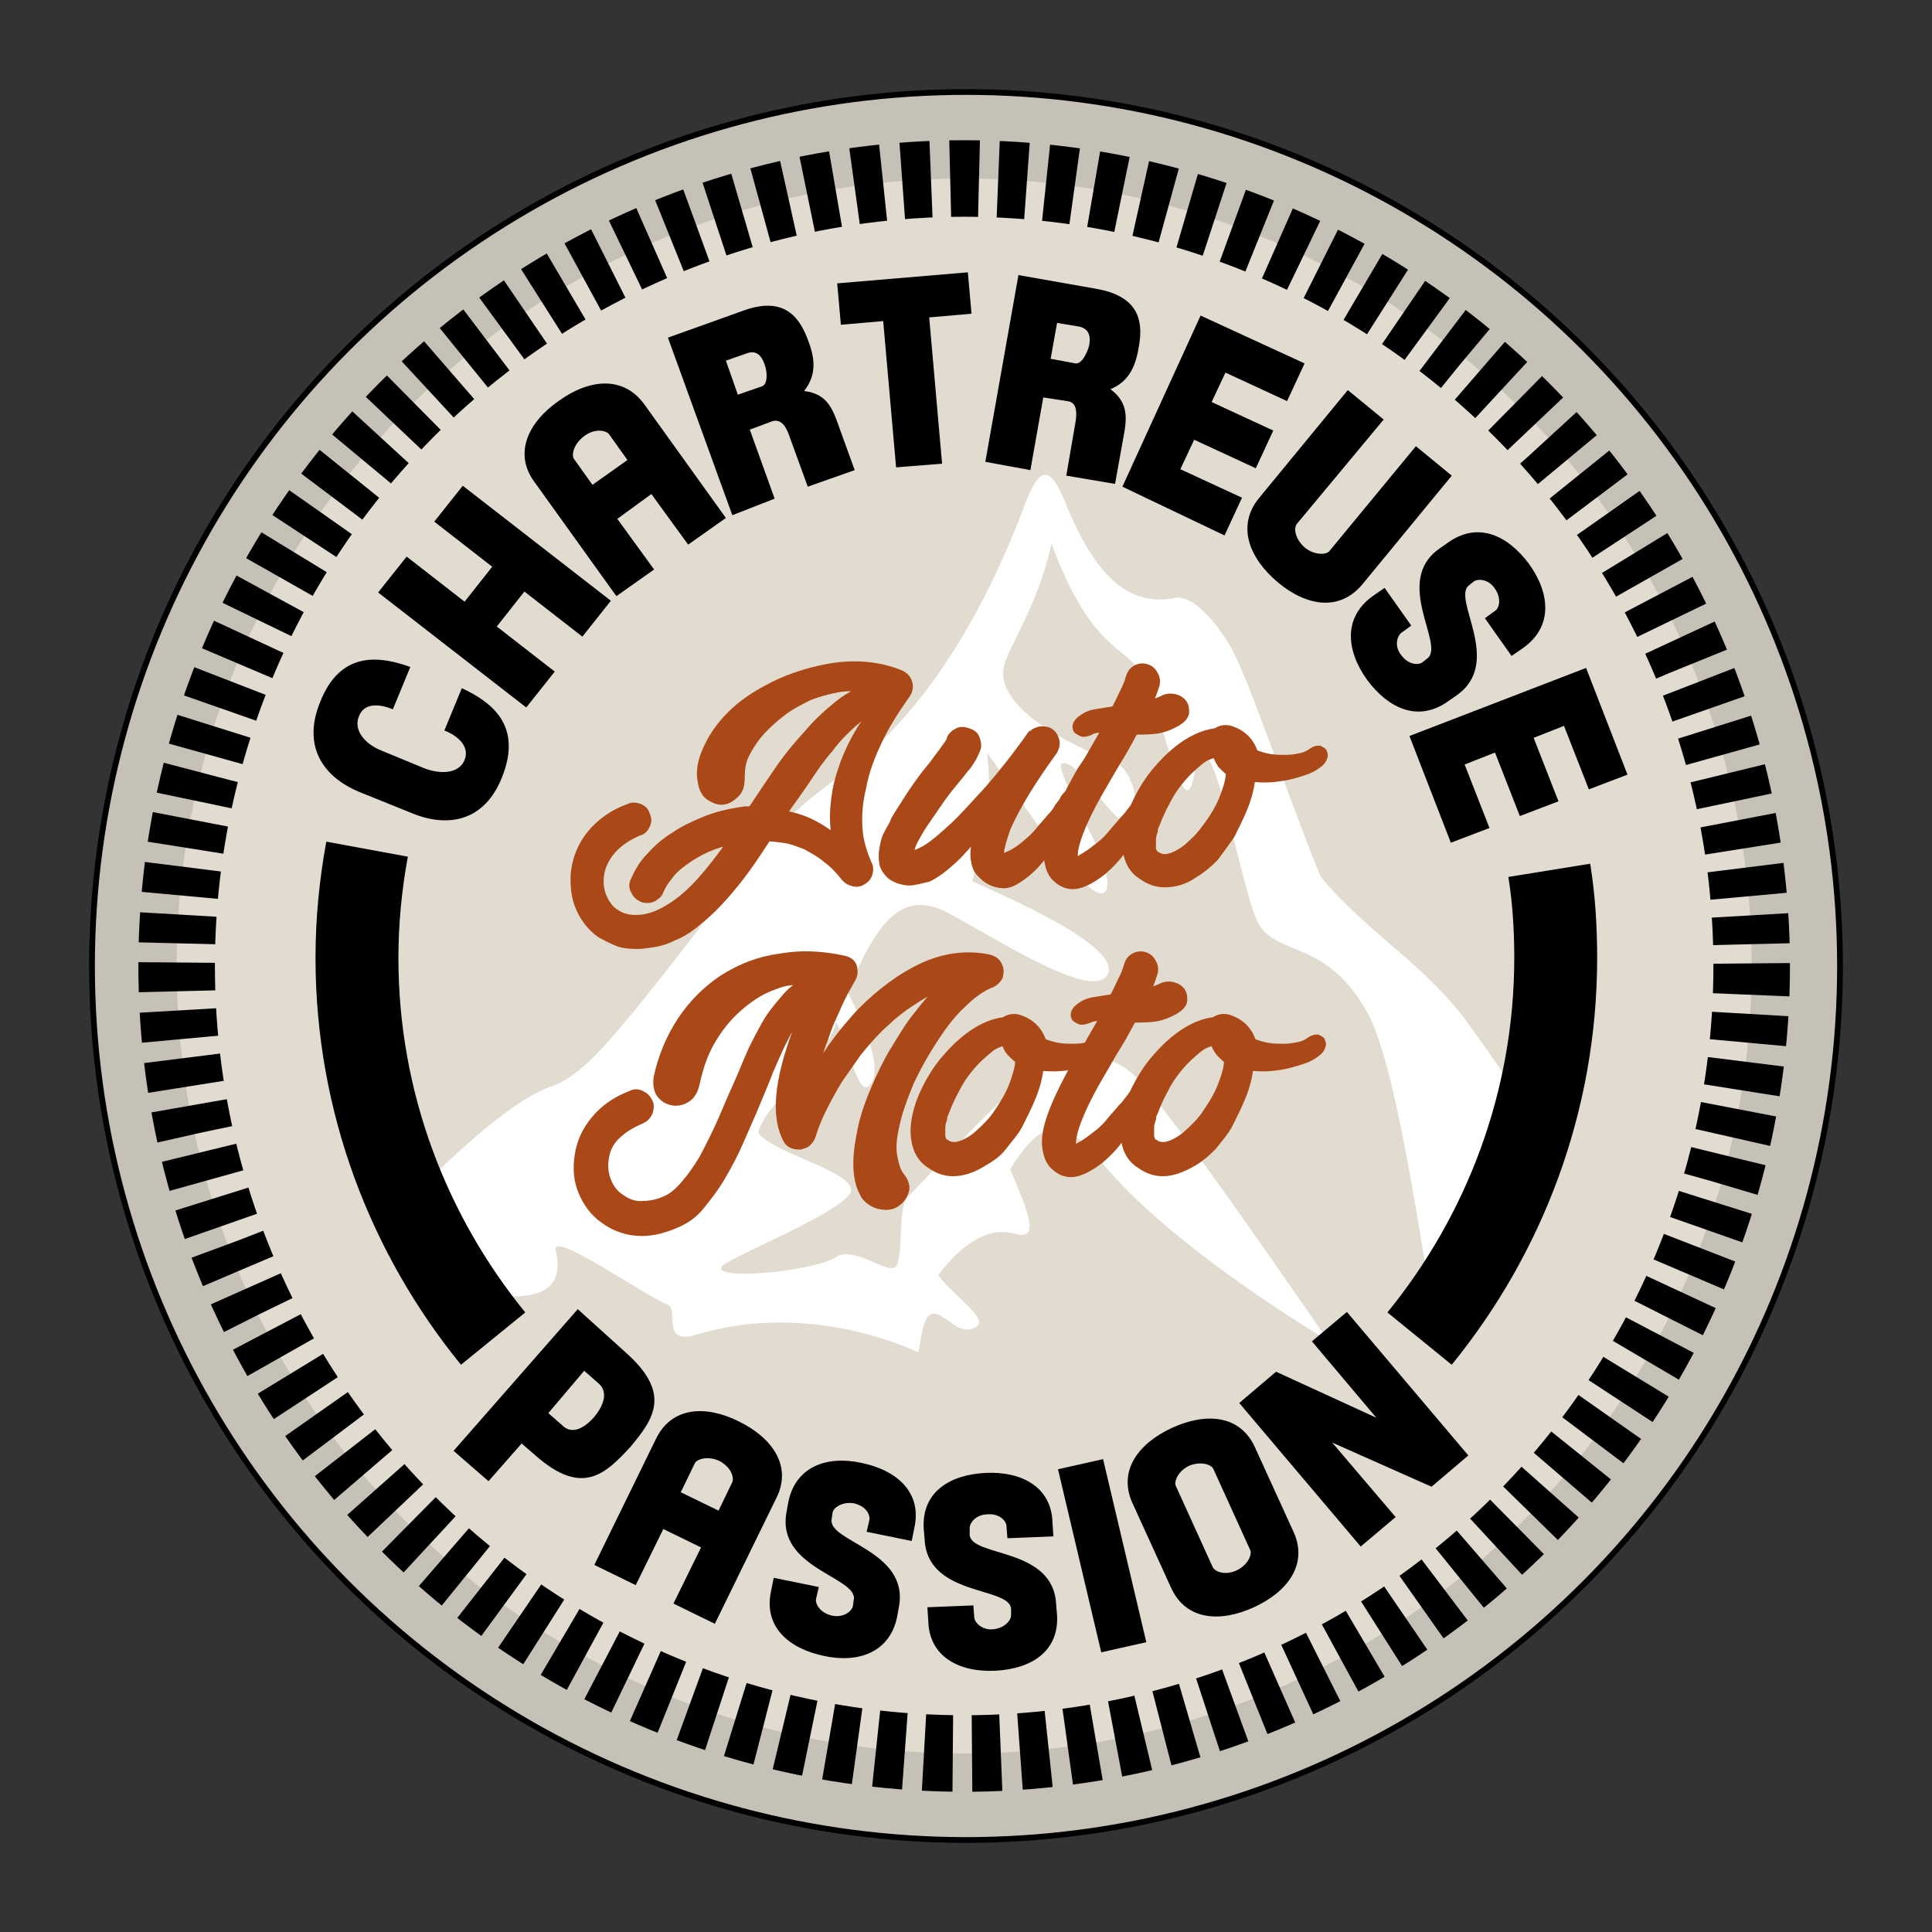 <?xml version="1.0" encoding="utf-8"?>
<!-- Generator: Adobe Illustrator 19.0.0, SVG Export Plug-In . SVG Version: 6.00 Build 0)  -->
<svg version="1.1" id="Calque_1" xmlns="http://www.w3.org/2000/svg" xmlns:xlink="http://www.w3.org/1999/xlink" x="0px" y="0px"
	 viewBox="0 0 210 210" style="enable-background:new 0 0 210 210;" xml:space="preserve">
<rect x="0" y="0" width="210" height="210" fill="#333333" stroke="none"/>
<style type="text/css">
	.st0{fill:#C6C1B6;stroke:#000000;stroke-width:0.626;stroke-miterlimit:10;}
	.st1{fill:#E2DCD0;}
	.st2{fill:none;stroke:#000000;stroke-width:8.319;stroke-miterlimit:10;stroke-dasharray:3.131,2.088;}
	.st3{clip-path:url(#XMLID_24_);}
	.st4{fill:#FFFFFF;}
	.st5{fill:none;stroke:#000000;stroke-width:9.011;stroke-miterlimit:10;}
	.st6{fill:#AA4917;stroke:#AA4917;stroke-width:0.899;stroke-miterlimit:10;}
</style>
<g id="XMLID_518_">
	<circle id="XMLID_753_" class="st0" cx="105" cy="105" r="95"/>
	<g id="XMLID_728_">
		<g id="XMLID_749_">
			<circle id="XMLID_9_" class="st1" cx="104.8" cy="105" r="85.6"/>
			<circle id="XMLID_8_" class="st2" cx="104.8" cy="105" r="85.6"/>
		</g>
		<g id="XMLID_743_">
			<defs>
				<ellipse id="XMLID_745_" cx="104.8" cy="99.4" rx="66.6" ry="67.8"/>
			</defs>
			<clipPath id="XMLID_24_">
				<use xlink:href="#XMLID_745_"  style="overflow:visible;"/>
			</clipPath>
			<g id="XMLID_746_" class="st3">
				<path id="XMLID_748_" class="st4" d="M180.2,145.7c-12.4-10.3-23.6,2.1-24,0c-1.1-6.5-4.2-29.5-7.5-35.5
					c-4.5-8.2-9.9-6.2-11.9-9.8c-2-3.6-5.4-25.3-7-16.2c-1.2,6.8-3.7-8.9-6.4-11.9c-1.8-2.1-5.2-2.7-9.1-13.2
					c-1.6,7-4.7,11.2-5.2,13.4c-1,5.1,9.7,9.5,11.8,10.2c2.1,0.7,3.3,4.8,1.9,6.4c-1.4,1.6-5.9-7.4-7.5-6
					c-0.1,2.1,6.2,11.4,4.9,13.7c-1.4,2.3-8.5-8.8-12.9-15c0.8,8.1-0.8,10.1-1.6,14c4,1.8,16.2,7.1,14.7,10.1
					c-1.5,3-11.8-3.7-17.4-6.7c-5.5-2.9-8.1,2.2-10.9,8.6c2.2,4.2,3.8,8.5,2.5,10.1c-1.3,1.6-2.3-4.1-3.7-6.8
					c-1.3,4.5-7.4,8.3-8.5,12c1.5,2.3,11.2,4.4,10,6.6c-1.2,2.2-12.9,6.9-13.9,7.9c-1.4,1.6,9.5,0.7,12.3-0.9c0,0,0.1,0,0.1-0.1
					c1.9-1.1,5.2,1.6,6.3,1.2c1.1-0.4,0.3-6.4,1.4-7.6c4.1-4.3,8.1-8.7,12.4-12.6c3.3-3,8.7-4.1,12.3-0.7c3.9,3.7,19,25.9,20.9,28.6
					c0.1,0.1,0.1,0.2,0.2,0.2c0,0-0.2-0.1-0.4-0.2c-2.7-1.6-17.2-10.6-24.1-19c-4.1-4.9-6.4-5.4-10.1,0.6c2,4.7,3.3,7.8,0.5,7
					c-2.8-0.8-5.7,1-8.3,4.5c1.5,2.2,5.8,4.9,4,5.7c-1.8,0.9-3-1.3-4.4-1.5c-1.4-0.2-1.5,3.3-1.8,4.2c0,0-11.5-5.8-24.2-1.9
					c-3.7,1.1-1.9-2.7-2.9-3.2c-3.3-1.5-12.8-8.2-12.3-6c1.6,6.9-6.6,4.5-10.2,5.1c-2.5,0.4-7.5,1.3-10.4,2.1
					c0.1,0.2-9.3,2.5-9.3,2.5c2.4-2.6,20.9-24.6,29.4-27.5c3.3-1.1,6.3-5,9.2-8.4c0.4-0.5,3.7-4.6,4.9-6.2c3.3-4.2,6.5-8.6,9.9-12.6
					c2.4-2.9,5.3-5,8-7c8.3-6.2,14.7-16.3,19.6-29.3c1.5-4,2.7-3.9,4.2-0.2c2.9,7.2,6.4,11.7,12,10.6c1.8-0.4,4.2,2.3,5.7,4.7
					c2.1,3.2,5.6,14.3,10.1,25.5c2,2.6,5.5,5.6,7.8,7.6c2.7,2.3,5.4,4.7,7.8,7.8c4.8,6.5,9.3,13.7,14.2,20.2
					C175,133.2,181,146.4,180.2,145.7z"/>
			</g>
		</g>
		<path id="XMLID_742_" class="st5" d="M53.6,145.5c-9.2-11.3-14.8-25.7-14.8-41.4c0-4,0.4-8,1.1-11.8"/>
		<path id="XMLID_741_" class="st5" d="M168.4,94.6c0.5,3.1,0.7,6.3,0.7,9.5c0,15.7-5.6,30.1-14.8,41.4"/>
		<g id="XMLID_45_">
			<path id="XMLID_46_" d="M44.8,88.4l-5.7-2.3c-3.9-1.6-6.3-4.9-4.3-9.8c2.2-5.6,6.5-5,9.8-3.8l-1.9,4.6c-0.7-0.3-3-1.1-3.7,0.8
				c-0.6,1.5,0.7,3,2.5,3.7l4.6,1.9c1.8,0.7,3.8,0.6,4.4-0.9c0.7-1.8-1.4-2.9-2.2-3.2l1.9-4.6c3.2,1.5,6.6,4,4.4,9.6
				C52.7,89.3,48.7,90,44.8,88.4z"/>
			<path id="XMLID_48_" d="M66.4,65.3l-3.1,3.9L57,64.3l-3,3.8l6.3,4.9l-3.1,3.9L41.1,64.4l3.1-3.9l6.3,4.9l3-3.8l-6.3-4.9l3.1-3.9
				L66.4,65.3z"/>
			<path id="XMLID_50_" d="M70.8,53.7l-3.7,2.7l4,5.5L67,64.8l-8.9-12.4c-2.3-3.1-0.7-6.5,2.6-8.8c3.3-2.4,7-2.8,9.3,0.3l8.9,12.4
				l-4.1,2.9L70.8,53.7z M68.2,50l-2-2.8c-0.3-0.4-1.5-0.7-2.7,0.2c-1.2,0.9-1.4,2.1-1.1,2.5l2,2.8L68.2,50z"/>
			<path id="XMLID_53_" d="M72.6,36.7l8.1-2.9c4.3-1.6,6.1,0.4,7.1,3.1c0.7,1.8,1.1,3.7-0.4,5.6c2.5,0.3,3.1,1.9,3.8,3.9l1.7,4.7
				l-5.1,1.8l-2-5.5c-0.4-1.2-1-1.9-1.9-1.6l-2.4,0.9l2.7,7.5L79.6,56L72.6,36.7z M82.8,42c0.7-0.2,0.6-1.7,0.3-2.4
				c-0.4-1.2-1.1-1.5-1.9-1.2l-2.3,0.8l1.3,3.7L82.8,42z"/>
			<path id="XMLID_56_" d="M101,34.5l1.4,15.9l-5,0.4L96,34.9l-4.6,0.4L91,30.8l14.2-1.2l0.4,4.5L101,34.5z"/>
			<path id="XMLID_58_" d="M110.7,29.9l8.5,1.5c4.5,0.8,5.1,3.4,4.6,6.2c-0.3,1.9-0.9,3.8-3.1,4.7c2,1.5,1.8,3.2,1.4,5.3l-0.9,5
				l-5.3-0.9l1-5.8c0.2-1.2,0.1-2.2-0.9-2.3l-2.6-0.4l-1.4,7.9l-4.9-0.9L110.7,29.9z M116.9,39.5c0.7,0.1,1.3-1.2,1.5-2
				c0.2-1.2-0.2-1.8-1.1-2l-2.4-0.4l-0.7,3.9L116.9,39.5z"/>
			<path id="XMLID_61_" d="M130.5,34.3l11.3,5.2l-1.9,4.1l-6.7-3.1l-1.5,3.2l6.7,3.1l-1.9,4.1l-6.7-3.1l-1.5,3.2l6.7,3.1l-1.9,4.1
				L122,52.9L130.5,34.3z"/>
			<path id="XMLID_63_" d="M141.8,59.5c1.1,0.9,2.4,0.8,2.7,0.4l9.4-11.4l3.9,3.2l-9.7,11.8c-2.5,3-6.1,2.4-9.2-0.2
				c-3.1-2.6-4.5-6.1-2.1-9.1l9.7-11.8l3.9,3.2L141,56.9C140.6,57.3,140.7,58.5,141.8,59.5z"/>
			<path id="XMLID_65_" d="M160.2,63.2l-0.5,0.4c-2,1.4,3.8,8.4-1.4,12l-1,0.7c-3.2,2.2-6.4,0.7-8.7-2.4c-2.3-3.2-2.6-6.8,0.6-9.1
				l1.3-0.9l2.9,4.1l-1.1,0.8c-0.4,0.3-0.8,1.4,0,2.4c0.8,1.1,1.9,1.1,2.3,0.8l0.5-0.4c2.1-1.4-3.8-8.4,1.4-12l1-0.7
				c3.2-2.2,6.4-0.7,8.7,2.4c2.3,3.2,2.6,6.8-0.6,9.1l-1.3,0.9l-2.9-4.1l1.1-0.8c0.5-0.3,0.7-1.4,0-2.4
				C161.8,62.9,160.6,62.9,160.2,63.2z"/>
			<path id="XMLID_67_" d="M172.4,72.6l4.5,11.6l-4.2,1.6l-2.7-6.9l-3.3,1.3l2.7,6.9l-4.2,1.6l-2.7-6.9l-3.3,1.3l2.7,6.9l-4.2,1.6
				l-4.5-11.6L172.4,72.6z"/>
		</g>
		<g id="XMLID_27_">
			<path id="XMLID_28_" d="M68,147c5.1,4.5,3,7.3,0.5,10.3l0,0c-2.7,2.9-5.2,5.4-10.3,0.9l-1.5-1.3l-3.6,4.1l-3.8-3.3l13.5-15.4
				L68,147z M59.6,153.6l1.6,1.4c1.3,1.2,2.9-0.4,3.4-1c0.5-0.6,1.8-2.4,0.5-3.6l-1.6-1.4L59.6,153.6z"/>
			<path id="XMLID_31_" d="M76.2,168.2l-4.1-2l-3,6.1l-4.5-2.2l6.7-13.7c1.7-3.5,5.4-3.7,9-1.9c3.7,1.8,5.8,4.9,4.1,8.3l-6.7,13.7
				l-4.5-2.2L76.2,168.2z M78.1,164.2l1.5-3.1c0.2-0.5-0.1-1.6-1.4-2.3c-1.3-0.6-2.5-0.2-2.7,0.3l-1.5,3.1L78.1,164.2z"/>
			<path id="XMLID_34_" d="M90.5,164.4l-0.1,0.7c-0.5,2.5,8.5,3.4,7.3,9.6l-0.2,1.1c-0.8,3.8-4.2,5-7.9,4.2c-3.9-0.8-6.6-3.2-5.8-7
				l0.3-1.5l4.9,1l-0.3,1.3c-0.1,0.5,0.4,1.5,1.7,1.8c1.3,0.3,2.2-0.5,2.3-1l0.1-0.7c0.5-2.5-8.5-3.4-7.3-9.6l0.2-1.1
				c0.8-3.8,4.2-5,7.9-4.2c3.9,0.8,6.6,3.2,5.8,7l-0.3,1.5l-4.9-1l0.3-1.3c0.1-0.6-0.4-1.5-1.7-1.8
				C91.5,163.2,90.6,163.9,90.5,164.4z"/>
			<path id="XMLID_36_" d="M105.4,166.1l0,0.7c0.1,2.5,9.1,1.3,9.4,7.6l0.1,1.2c0.2,3.9-2.8,5.8-6.7,6c-3.9,0.2-7.2-1.5-7.3-5.4
				l-0.1-1.5l5-0.2l0.1,1.3c0,0.5,0.8,1.4,2,1.3c1.3-0.1,2-1,2-1.5l0-0.7c-0.1-2.5-9.1-1.3-9.4-7.6l-0.1-1.2c-0.2-3.9,2.8-5.8,6.7-6
				c3.9-0.2,7.2,1.5,7.3,5.4l0.1,1.5l-5,0.2l-0.1-1.3c0-0.6-0.8-1.4-2-1.3C106.1,164.6,105.4,165.5,105.4,166.1z"/>
			<path id="XMLID_38_" d="M115,159.7l4.9-1.1l4.7,19.9l-4.9,1.1L115,159.7z"/>
			<path id="XMLID_40_" d="M127.3,172.6l-4.2-9.2c-1.6-3.5,0.6-6.5,4.3-8.2c3.7-1.7,7.4-1.4,9,2.1l4.2,9.2c1.6,3.5-0.6,6.5-4.3,8.2
				C132.6,176.4,128.9,176.1,127.3,172.6z M127.8,161.5l4,8.8c0.2,0.5,1.3,1,2.6,0.4c1.3-0.6,1.7-1.8,1.5-2.2l-4-8.8
				c-0.2-0.5-1.3-0.9-2.6-0.4C128,159.9,127.6,161.1,127.8,161.5z"/>
			<path id="XMLID_43_" d="M134.7,152.5l4-3.4l10.9,5l-7-8.3l3.8-3.2l13.2,15.6l-4,3.4l-10.8-4.8l6.9,8.1l-3.8,3.2L134.7,152.5z"/>
		</g>
		<g id="XMLID_1_">
			<path id="XMLID_2_" class="st6" d="M70.4,97.7c-0.2,0-0.4,0-0.6-0.1c-0.4-0.2-0.6-0.4-0.8-0.8c-0.2-0.4-0.2-0.7,0-1.1
				c0.4-0.9,0.9-1.8,1.7-2.6c0.7-0.8,1.6-1.6,2.6-2.2c1-0.7,2.1-1.2,3.3-1.7c1.2-0.5,2.5-0.8,3.7-1c0.2,0,0.5-0.1,0.7-0.1
				c0.2,0,0.5,0,0.7,0l0.6-0.9c0.8-1.2,1.6-2.4,2.5-3.7c0.9-1.3,1.9-2.5,3-3.7c1-1.2,2.1-2.2,3.2-3.1c1.1-0.9,2.2-1.5,3.3-1.8
				c-1-0.2-2.1-0.3-3.2-0.1s-2.2,0.5-3.2,0.9c-1,0.5-2,1-2.9,1.7c-0.9,0.7-1.7,1.4-2.4,2.2c-0.7,0.8-1.2,1.6-1.6,2.4
				c-0.4,0.8-0.5,1.7-0.5,2.4c0,0.8-0.1,1.4-0.5,1.8c-0.4,0.4-0.8,0.7-1.3,0.8c-0.5,0.1-1-0.1-1.5-0.4c-0.5-0.3-0.8-0.9-0.9-1.6
				c-0.2-0.9-0.1-2,0.4-3.2s1.2-2.4,2.3-3.6c1.1-1.2,2.5-2.3,4.4-3.3c1.8-1,4-1.8,6.6-2.3c2.8-0.5,5.5-0.3,7.9,0.7
				c0.4,0.2,0.7,0.5,0.8,0.9c0.2,0.5,0,1-0.3,1.4c-1.2,1.7-2.2,3.3-3,5c-0.8,1.7-1.4,3.3-1.7,5c-0.4,1.6-0.5,3.1-0.4,4.5
				s0.5,2.6,1,3.8c0.2,0.3,0.2,0.7,0.1,1c-0.1,0.4-0.3,0.6-0.6,0.8c-0.3,0.2-0.6,0.3-1,0.2c-0.4-0.1-0.6-0.2-0.9-0.5
				c-0.7-0.9-1.4-1.6-2.1-2.1c-0.7-0.6-1.5-1-2.2-1.4c-0.8-0.3-1.5-0.6-2.2-0.7C84.7,91.1,84,91,83.4,91c-0.8,1.2-1.5,2.3-2.3,3.4
				c-0.8,1.1-1.6,2.1-2.5,3.1c-0.8,0.9-1.7,1.8-2.6,2.5c-0.9,0.8-1.8,1.4-2.8,1.8c-0.8,0.4-1.5,0.6-2.1,0.7
				c-0.7,0.1-1.3,0.2-1.8,0.2c-1,0-1.8-0.1-2.4-0.4c-0.7-0.3-1.2-0.6-1.6-0.8c-1-0.7-1.8-1.7-2.3-2.9c-0.5-1.2-0.6-2.5-0.5-3.8
				c0.2-1.6,0.8-3,1.8-4.2c1-1.2,2.4-2.2,4.1-2.8c0.4-0.2,0.7-0.1,1.1,0c0.4,0.2,0.6,0.4,0.7,0.8c0.2,0.4,0.2,0.7,0,1.1
				c-0.2,0.4-0.4,0.6-0.8,0.7c-1.2,0.5-2.2,1.2-2.9,2c-0.7,0.8-1.2,1.8-1.3,2.8c-0.1,0.8,0,1.6,0.3,2.3c0.3,0.7,0.7,1.3,1.3,1.7
				c0.7,0.5,1.4,0.7,2.3,0.7c0.9,0,1.8-0.2,2.8-0.7c1.4-0.7,2.7-1.7,4-3.1c1.3-1.4,2.5-3,3.8-4.8c-1,0.2-2,0.5-2.9,0.9
				c-0.9,0.4-1.7,0.9-2.4,1.4c-0.7,0.5-1.3,1-1.7,1.6c-0.5,0.6-0.8,1.1-1,1.6c-0.1,0.3-0.3,0.5-0.5,0.6C71,97.6,70.7,97.7,70.4,97.7
				z M85,88.5c1.1,0.2,2.2,0.5,3.2,1c1,0.5,1.9,1.1,2.7,1.8c-0.2-1.1-0.3-2.2-0.2-3.5c0.1-1.2,0.3-2.5,0.7-3.7
				c0.4-1.3,0.9-2.5,1.6-3.8s1.5-2.4,2.5-3.6c-1,0.5-1.9,1.1-2.8,1.9c-0.9,0.8-1.8,1.7-2.6,2.8c-0.9,1-1.7,2.2-2.5,3.4
				S85.9,87.2,85,88.5z"/>
			<path id="XMLID_5_" class="st6" d="M98.8,95.8c-0.4,0-0.7-0.1-1.1-0.2c-0.4-0.2-0.7-0.3-0.9-0.5c-0.5-0.5-0.8-1-0.8-1.5
				c-0.1-0.6,0-1.2,0.1-1.7c0.1-0.6,0.3-1.1,0.6-1.6c0.3-0.5,0.5-0.9,0.6-1.2c0.6-1,1.2-1.9,1.9-3c0.7-1,1.4-2,2.1-2.8
				c0.4-0.5,0.8-1.1,1.2-1.6c0.4-0.6,0.7-0.9,0.8-1.2c0.1-0.4,0.3-0.6,0.6-0.8c0.3-0.2,0.6-0.3,1-0.2c0.4,0.1,0.7,0.2,1,0.5
				c0.2,0.3,0.3,0.7,0.3,1.1c0,0.2-0.1,0.4-0.2,0.6c-0.1,0.2-0.2,0.5-0.4,0.8c-0.2,0.3-0.4,0.7-0.8,1.1c-0.3,0.4-0.7,0.9-1.2,1.5
				c-0.6,0.7-1.2,1.5-1.8,2.4c-0.6,0.9-1.2,1.7-1.7,2.5c-0.6,1-1,1.7-1.1,2.2c-0.1,0.4-0.2,0.7-0.2,0.8h0.2c0.4-0.1,1-0.3,1.8-0.8
				c0.8-0.5,1.7-1.3,2.8-2.3c1.1-1,2.3-2.4,3.8-4c1.4-1.6,3-3.6,4.7-6c0,0,0.1,0,0.1,0c0.2-0.3,0.5-0.4,0.9-0.5c0.4,0,0.7,0,1,0.2
				c0.3,0.2,0.5,0.5,0.6,0.9c0.1,0.4,0,0.7-0.2,1.1c-2.4,3.3-4.1,6.1-5.1,8.4c-0.4,1.1-0.6,1.9-0.7,2.4c0,0.5,0,0.8,0.1,0.8
				c0.1,0.1,0.4,0,0.8-0.2c0.5-0.2,1.2-0.6,2.1-1.4c0.5-0.4,0.9-0.8,1.3-1.3c0.4-0.5,0.8-0.9,1.2-1.4c0.4-0.4,0.7-0.8,0.9-1.2
				c0.3-0.4,0.5-0.6,0.6-0.9c0.2-0.3,0.4-0.5,0.7-0.5c0.3-0.1,0.5-0.1,0.6,0c0.2,0.1,0.3,0.2,0.3,0.5c0,0.2,0,0.5-0.2,0.8
				c-0.1,0.2-0.3,0.5-0.6,0.9c-0.3,0.5-0.7,1-1.1,1.7c-0.4,0.6-0.9,1.3-1.4,2s-1.1,1.3-1.6,1.9c-0.6,0.6-1.1,1-1.7,1.4
				c-0.6,0.4-1.1,0.6-1.6,0.6c-0.6,0-1.2-0.2-1.7-0.5c-0.3-0.2-0.5-0.4-0.8-0.7c-0.3-0.3-0.5-0.7-0.6-1.3c-0.1-0.5-0.1-1,0-1.6
				c0.1-0.6,0.2-1.2,0.4-1.8c-0.6,0.8-1.2,1.6-1.8,2.2c-0.6,0.7-1.3,1.3-1.9,1.8c-0.6,0.5-1.2,0.9-1.8,1.2
				C100,95.6,99.4,95.8,98.8,95.8z"/>
			<path id="XMLID_10_" class="st6" d="M118.4,79.5c-0.3,0.1-0.6,0.2-0.8,0.1c-0.2-0.1-0.4-0.2-0.5-0.3c-0.1-0.2-0.1-0.4,0-0.6
				c0.1-0.2,0.3-0.4,0.6-0.6c0.4-0.3,0.9-0.5,1.6-0.6c0.6-0.1,1.3-0.2,1.9-0.3c0.4-0.7,0.7-1.4,1-2c0.3-0.6,0.5-1.1,0.6-1.5
				c0.1-0.4,0.3-0.7,0.6-0.9c0.3-0.2,0.7-0.3,1.1-0.2c0.4,0.1,0.7,0.3,0.9,0.7c0.2,0.3,0.3,0.7,0.2,1.1c-0.2,0.6-0.4,1.3-0.9,2.3
				c0.3-0.1,0.6-0.2,0.8-0.3c0.3-0.1,0.6-0.2,0.8-0.3c0.5-0.3,1-0.3,1.4-0.2s0.7,0.3,0.9,0.6s0.2,0.6,0.2,1c-0.1,0.4-0.4,0.7-0.9,1
				c-0.7,0.4-1.5,0.7-2.2,0.8c-0.8,0.1-1.6,0.1-2.4,0.1c-0.4,0.7-0.7,1.3-1.1,2c-0.4,0.7-0.8,1.3-1.2,2l-1.1,1.9
				c-1.6,2.7-2.6,4.9-3,6.4c-0.2,0.7-0.2,1.1-0.2,1.4c0,0.3,0.1,0.4,0.1,0.4c0,0,0.1,0,0.3,0c0.1,0,0.3,0,0.5-0.2
				c0.2-0.1,0.5-0.3,0.8-0.5c0.3-0.2,0.7-0.5,1.2-0.9c0.5-0.4,0.9-0.8,1.3-1.3c0.4-0.5,0.8-0.9,1.2-1.4c0.4-0.4,0.7-0.8,1-1.2
				c0.3-0.4,0.5-0.6,0.6-0.9c0.2-0.3,0.4-0.5,0.7-0.5c0.3-0.1,0.5-0.1,0.6,0c0.2,0.1,0.3,0.2,0.3,0.5c0,0.2,0,0.5-0.2,0.8
				c-0.1,0.2-0.4,0.5-0.7,1.1s-0.8,1.2-1.3,1.9s-1.1,1.4-1.7,2.2c-0.6,0.7-1.3,1.4-2,1.9c-0.7,0.5-1.4,0.9-2.1,1.1
				c-0.7,0.2-1.4,0.1-2-0.3c-0.3-0.2-0.5-0.4-0.7-0.6c-0.2-0.3-0.4-0.6-0.5-1c-0.1-0.4-0.2-0.9-0.2-1.4c0-0.5,0.1-1.2,0.3-1.9
				c0.5-1.8,1.6-4.1,3.3-7.1c0.2-0.3,0.4-0.6,0.6-0.9c0.2-0.3,0.4-0.6,0.6-1l1.5-2.6C119.5,79.1,118.9,79.2,118.4,79.5z"/>
			<path id="XMLID_12_" class="st6" d="M126.6,96c-0.9,0-1.7-0.3-2.4-0.8c-1-0.6-1.5-1.5-1.7-2.7c-0.2-1.2,0-2.5,0.5-4
				c0.4-1.1,0.9-2.1,1.6-3.2c0.7-1.1,1.5-2,2.4-2.9c1.8-1.7,3.5-2.6,5.2-2.8c0,0,0,0,0,0c0.4-0.3,0.9-0.4,1.4-0.3
				c1.4,0.4,2.3,1.3,2.7,2.6c0.5,0.2,1.1,0.4,1.7,0.5c0.6,0.1,1.2,0.1,1.8,0.1c0.6,0,1.1-0.1,1.6-0.2c0.5-0.1,0.9-0.3,1.3-0.6
				c0.3-0.2,0.5-0.2,0.7-0.2c0.2,0.1,0.4,0.2,0.4,0.3c0.1,0.2,0.1,0.4,0,0.6c-0.1,0.2-0.2,0.4-0.5,0.6c-0.5,0.4-1.1,0.7-1.8,0.9
				c-0.6,0.2-1.3,0.4-1.9,0.5c-0.7,0.1-1.3,0.2-1.9,0.2c-0.6,0-1.2,0-1.7-0.1c-0.1,1.1-0.4,2.2-0.8,3.2s-0.9,2-1.4,3
				c-0.6,0.9-1.2,1.7-1.8,2.5c-0.7,0.7-1.4,1.3-2.1,1.7C128.8,95.7,127.7,96,126.6,96z M132.2,81.9c-0.6,0.1-1.2,0.3-1.8,0.8
				c-0.6,0.5-1.3,1.1-1.9,1.8s-1.2,1.5-1.7,2.5c-0.5,0.9-0.9,1.8-1.2,2.6c-0.1,0.2-0.2,0.4-0.2,0.7c-0.1,0.3-0.2,0.6-0.2,1
				c0,0.3,0,0.7,0,1c0.1,0.3,0.2,0.6,0.5,0.7c0.7,0.5,1.6,0.3,2.6-0.3c0.7-0.4,1.3-1,2-1.7c0.6-0.7,1.2-1.5,1.7-2.3
				c0.5-0.8,0.9-1.6,1.2-2.5c0.3-0.8,0.5-1.6,0.5-2.3c-0.3-0.2-0.6-0.5-0.9-0.8C132.6,82.8,132.4,82.4,132.2,81.9z"/>
			<path id="XMLID_15_" class="st6" d="M93.9,129.7c-0.5-0.9-0.7-2-0.7-3.2c0-1.2,0.2-2.5,0.5-3.9c0.3-1.4,0.8-2.8,1.4-4.2
				c0.6-1.4,1.3-2.9,2.1-4.2s1.6-2.7,2.6-3.9c0.9-1.2,1.9-2.3,2.8-3.2c-0.7,0.2-1.4,0.5-2.1,0.9s-1.3,0.8-1.9,1.2
				c-0.6,0.4-1.2,0.9-1.7,1.3c-0.5,0.5-1,0.9-1.3,1.2c-0.8,0.8-1.6,1.7-2.4,2.7c-0.7,1-1.4,2-2.1,3c-0.6,1-1.2,2.1-1.7,3.1
				c-0.5,1-0.9,2-1.2,3c-0.1,0.3-0.3,0.5-0.5,0.7c-0.2,0.2-0.5,0.2-0.7,0.3c-0.3,0-0.5,0-0.8-0.1c-0.3-0.1-0.5-0.3-0.6-0.5
				c-1.4-2.5-1-6.4,1-11.8c0.3-0.7,0.5-1.3,0.8-2c0.3-0.6,0.5-1.2,0.8-1.8c-0.6,0.6-1.1,1.4-1.7,2.2c-0.5,0.9-1,1.8-1.5,2.8
				c-0.5,1-0.9,2-1.4,3.1c-0.4,1.1-0.9,2.2-1.3,3.2c-0.6,1.5-1.3,3-1.9,4.4c-0.6,1.4-1.3,2.7-2,3.9c-0.7,1.2-1.5,2.2-2.3,3.2
				s-1.8,1.6-2.8,2c-1.2,0.5-2.4,0.8-3.5,0.8c-1.6,0-3-0.5-4.2-1.4c-1.1-0.8-1.8-1.8-2.3-3c-0.5-1.2-0.6-2.5-0.4-3.8
				c0.2-1.5,0.8-2.8,1.8-4c1-1.2,2.3-2.1,3.9-2.7c0.4-0.2,0.7-0.2,1.1,0c0.4,0.2,0.6,0.4,0.8,0.8c0.2,0.4,0.1,0.7,0,1.1
				c-0.2,0.4-0.4,0.6-0.8,0.8c-1.2,0.5-2.1,1.1-2.8,1.8s-1.1,1.6-1.2,2.6c-0.1,0.8,0,1.6,0.3,2.3c0.3,0.8,0.8,1.4,1.4,1.8
				c0.7,0.5,1.4,0.8,2.2,0.8c0.8,0,1.7-0.1,2.6-0.5c0.8-0.3,1.5-0.9,2.2-1.7c0.7-0.8,1.4-1.8,2-2.8c0.6-1.1,1.2-2.3,1.8-3.6
				s1.1-2.6,1.7-3.9c0.5-1.1,1-2.3,1.5-3.5c0.5-1.2,1.1-2.3,1.7-3.4c0.6-1.1,1.3-2,2.1-2.9c0.7-0.9,1.6-1.6,2.5-2
				c-1.1-0.2-2.3-0.1-3.5,0.4c-1.2,0.4-2.4,1.1-3.6,2.1c-1.1,0.9-2.2,2.1-3.1,3.6c-0.9,1.4-1.5,3.1-1.9,5c-0.2,0.8-0.5,1.3-1,1.6
				c-0.5,0.3-1,0.4-1.5,0.3c-0.5-0.1-0.9-0.3-1.3-0.8c-0.3-0.4-0.4-1-0.3-1.8c0.5-2.3,1.4-4.4,2.6-6.2c1.2-1.8,2.7-3.3,4.5-4.5
				c1.9-1.2,3.9-2,6.2-2.3c2.2-0.4,4.5-0.3,6.8,0.2c0.6,0.1,1,0.4,1.1,0.8c0.1,0.4,0.1,0.8-0.1,1.2c-0.4,0.7-0.8,1.4-1.1,2
				s-0.6,1.3-1,2.2c-0.4,0.8-0.7,1.7-1,2.6c-0.2,0.4-0.3,0.8-0.5,1.4c-0.2,0.6-0.4,1.1-0.6,1.7c-0.2,0.6-0.4,1.1-0.6,1.7
				c-0.2,0.5-0.3,0.9-0.4,1.2c0.4-0.9,0.9-1.8,1.4-2.7c0.5-0.9,1.1-1.7,1.6-2.5c0.6-0.8,1.1-1.5,1.7-2.2c0.6-0.7,1.1-1.3,1.6-1.8
				c2.1-2.1,4.3-3.7,6.4-4.7c2.5-1.2,5-1.5,7.4-1c0.4,0.1,0.7,0.3,0.9,0.6c0.2,0.3,0.3,0.7,0.2,1.1c0,0.3-0.2,0.5-0.4,0.7
				c-0.2,0.2-0.4,0.3-0.7,0.4c-0.9,0.4-1.9,1.1-2.9,2.1c-1.1,1-2.1,2.3-3,3.7c-1,1.5-1.9,3.1-2.7,4.8c-0.7,1.7-1.3,3.3-1.6,4.8
				c-0.3,1.3-0.4,2.4-0.2,3.4s0.4,1.6,0.8,2.1c0.5,0.6,0.6,1.2,0.4,1.7c-0.2,0.5-0.5,0.9-1,1.2c-0.5,0.3-1,0.3-1.6,0.2
				S94.2,130.4,93.9,129.7z"/>
			<path id="XMLID_17_" class="st6" d="M103.6,127.4c-0.9,0-1.7-0.3-2.4-0.8c-1-0.6-1.5-1.5-1.7-2.7c-0.2-1.2,0-2.5,0.5-4
				c0.4-1.1,0.9-2.1,1.6-3.2c0.7-1.1,1.5-2,2.4-2.9c1.8-1.7,3.5-2.6,5.2-2.8c0,0,0,0,0,0c0.4-0.3,0.9-0.4,1.4-0.3
				c1.4,0.4,2.3,1.3,2.7,2.6c0.5,0.2,1.1,0.4,1.7,0.5c0.6,0.1,1.2,0.1,1.8,0.1c0.6,0,1.1-0.1,1.6-0.2s0.9-0.3,1.3-0.6
				c0.3-0.2,0.5-0.2,0.7-0.2c0.2,0.1,0.4,0.2,0.4,0.3c0.1,0.2,0.1,0.4,0,0.6c-0.1,0.2-0.2,0.4-0.5,0.6c-0.5,0.4-1.1,0.7-1.8,0.9
				s-1.3,0.4-1.9,0.5s-1.3,0.2-1.9,0.2c-0.6,0-1.2,0-1.7-0.1c-0.1,1.1-0.4,2.2-0.8,3.2s-0.9,2-1.4,3s-1.2,1.7-1.8,2.5
				s-1.4,1.3-2.1,1.7C105.8,127,104.7,127.4,103.6,127.4z M109.3,113.2c-0.6,0.1-1.2,0.3-1.8,0.8c-0.6,0.5-1.3,1.1-1.9,1.8
				s-1.2,1.5-1.7,2.5c-0.5,0.9-0.9,1.8-1.2,2.6c-0.1,0.2-0.2,0.4-0.2,0.7c-0.1,0.3-0.2,0.6-0.2,1s0,0.7,0,1c0.1,0.3,0.2,0.6,0.5,0.7
				c0.7,0.5,1.6,0.3,2.6-0.3c0.7-0.4,1.3-1,2-1.7s1.2-1.5,1.7-2.3s0.9-1.6,1.2-2.5s0.5-1.6,0.5-2.3c-0.3-0.2-0.6-0.5-0.9-0.8
				C109.6,114.1,109.4,113.7,109.3,113.2z"/>
			<path id="XMLID_21_" class="st6" d="M118.2,110.8c-0.3,0.1-0.6,0.2-0.8,0.1s-0.4-0.2-0.5-0.3c-0.1-0.2-0.1-0.4,0-0.6
				c0.1-0.2,0.3-0.4,0.6-0.6c0.4-0.3,0.9-0.5,1.6-0.6c0.6-0.1,1.3-0.2,1.9-0.3c0.4-0.7,0.7-1.4,1-2c0.3-0.6,0.5-1.1,0.6-1.5
				c0.1-0.4,0.3-0.7,0.6-0.9c0.3-0.2,0.7-0.3,1.1-0.2c0.4,0.1,0.7,0.3,0.9,0.7c0.2,0.3,0.3,0.7,0.2,1.1c-0.2,0.6-0.4,1.3-0.9,2.3
				c0.3-0.1,0.6-0.2,0.8-0.3c0.3-0.1,0.6-0.2,0.8-0.3c0.5-0.3,1-0.3,1.4-0.2s0.7,0.3,0.9,0.6s0.2,0.6,0.2,1c-0.1,0.4-0.4,0.7-0.9,1
				c-0.7,0.4-1.5,0.7-2.2,0.8c-0.8,0.1-1.6,0.1-2.4,0.1c-0.4,0.7-0.7,1.3-1.1,2c-0.4,0.7-0.8,1.3-1.2,2l-1.1,1.9
				c-1.6,2.7-2.6,4.9-3,6.4c-0.2,0.7-0.2,1.1-0.2,1.4c0,0.3,0.1,0.4,0.1,0.4c0,0,0.1,0,0.3,0c0.1,0,0.3-0.1,0.5-0.2
				c0.2-0.1,0.5-0.3,0.8-0.5s0.7-0.5,1.2-0.9c0.5-0.4,0.9-0.8,1.3-1.3c0.4-0.5,0.8-0.9,1.2-1.4c0.4-0.4,0.7-0.8,1-1.2
				c0.3-0.4,0.5-0.6,0.6-0.9c0.2-0.3,0.4-0.5,0.7-0.5c0.3-0.1,0.5-0.1,0.6,0c0.2,0.1,0.3,0.2,0.3,0.5c0,0.2,0,0.5-0.2,0.8
				c-0.1,0.2-0.4,0.5-0.7,1.1c-0.3,0.6-0.8,1.2-1.3,1.9s-1.1,1.4-1.7,2.2c-0.6,0.7-1.3,1.4-2,1.9c-0.7,0.5-1.4,0.9-2.1,1.1
				c-0.7,0.2-1.4,0.1-2-0.3c-0.3-0.2-0.5-0.4-0.7-0.6c-0.2-0.3-0.4-0.6-0.5-1c-0.1-0.4-0.2-0.9-0.2-1.4c0-0.5,0.1-1.2,0.3-1.9
				c0.5-1.8,1.6-4.1,3.3-7.1c0.2-0.3,0.4-0.6,0.6-0.9c0.2-0.3,0.4-0.6,0.6-1l1.5-2.6C119.3,110.4,118.7,110.6,118.2,110.8z"/>
			<path id="XMLID_23_" class="st6" d="M126.4,127.4c-0.9,0-1.7-0.3-2.4-0.8c-1-0.6-1.5-1.5-1.7-2.7c-0.2-1.2,0-2.5,0.5-4
				c0.4-1.1,0.9-2.1,1.6-3.2c0.7-1.1,1.5-2,2.4-2.9c1.8-1.7,3.5-2.6,5.2-2.8c0,0,0,0,0,0c0.4-0.3,0.9-0.4,1.4-0.3
				c1.4,0.4,2.3,1.3,2.7,2.6c0.5,0.2,1.1,0.4,1.7,0.5c0.6,0.1,1.2,0.1,1.8,0.1c0.6,0,1.1-0.1,1.6-0.2s0.9-0.3,1.3-0.6
				c0.3-0.2,0.5-0.2,0.7-0.2c0.2,0.1,0.4,0.2,0.4,0.3c0.1,0.2,0.1,0.4,0,0.6c-0.1,0.2-0.2,0.4-0.5,0.6c-0.5,0.4-1.1,0.7-1.8,0.9
				s-1.3,0.4-1.9,0.5s-1.3,0.2-1.9,0.2c-0.6,0-1.2,0-1.7-0.1c-0.1,1.1-0.4,2.2-0.8,3.2s-0.9,2-1.4,3s-1.2,1.7-1.8,2.5
				c-0.7,0.7-1.4,1.3-2.1,1.7C128.5,127,127.4,127.4,126.4,127.4z M132,113.2c-0.6,0.1-1.2,0.3-1.8,0.8c-0.6,0.5-1.3,1.1-1.9,1.8
				s-1.2,1.5-1.7,2.5c-0.5,0.9-0.9,1.8-1.2,2.6c-0.1,0.2-0.2,0.4-0.2,0.7c-0.1,0.3-0.2,0.6-0.2,1c0,0.3,0,0.7,0,1
				c0.1,0.3,0.2,0.6,0.5,0.7c0.7,0.5,1.6,0.3,2.6-0.3c0.7-0.4,1.3-1,2-1.7s1.2-1.5,1.7-2.3c0.5-0.8,0.9-1.6,1.2-2.5
				c0.3-0.8,0.5-1.6,0.5-2.3c-0.3-0.2-0.6-0.5-0.9-0.8C132.4,114.1,132.1,113.7,132,113.2z"/>
		</g>
	</g>
</g>
</svg>

